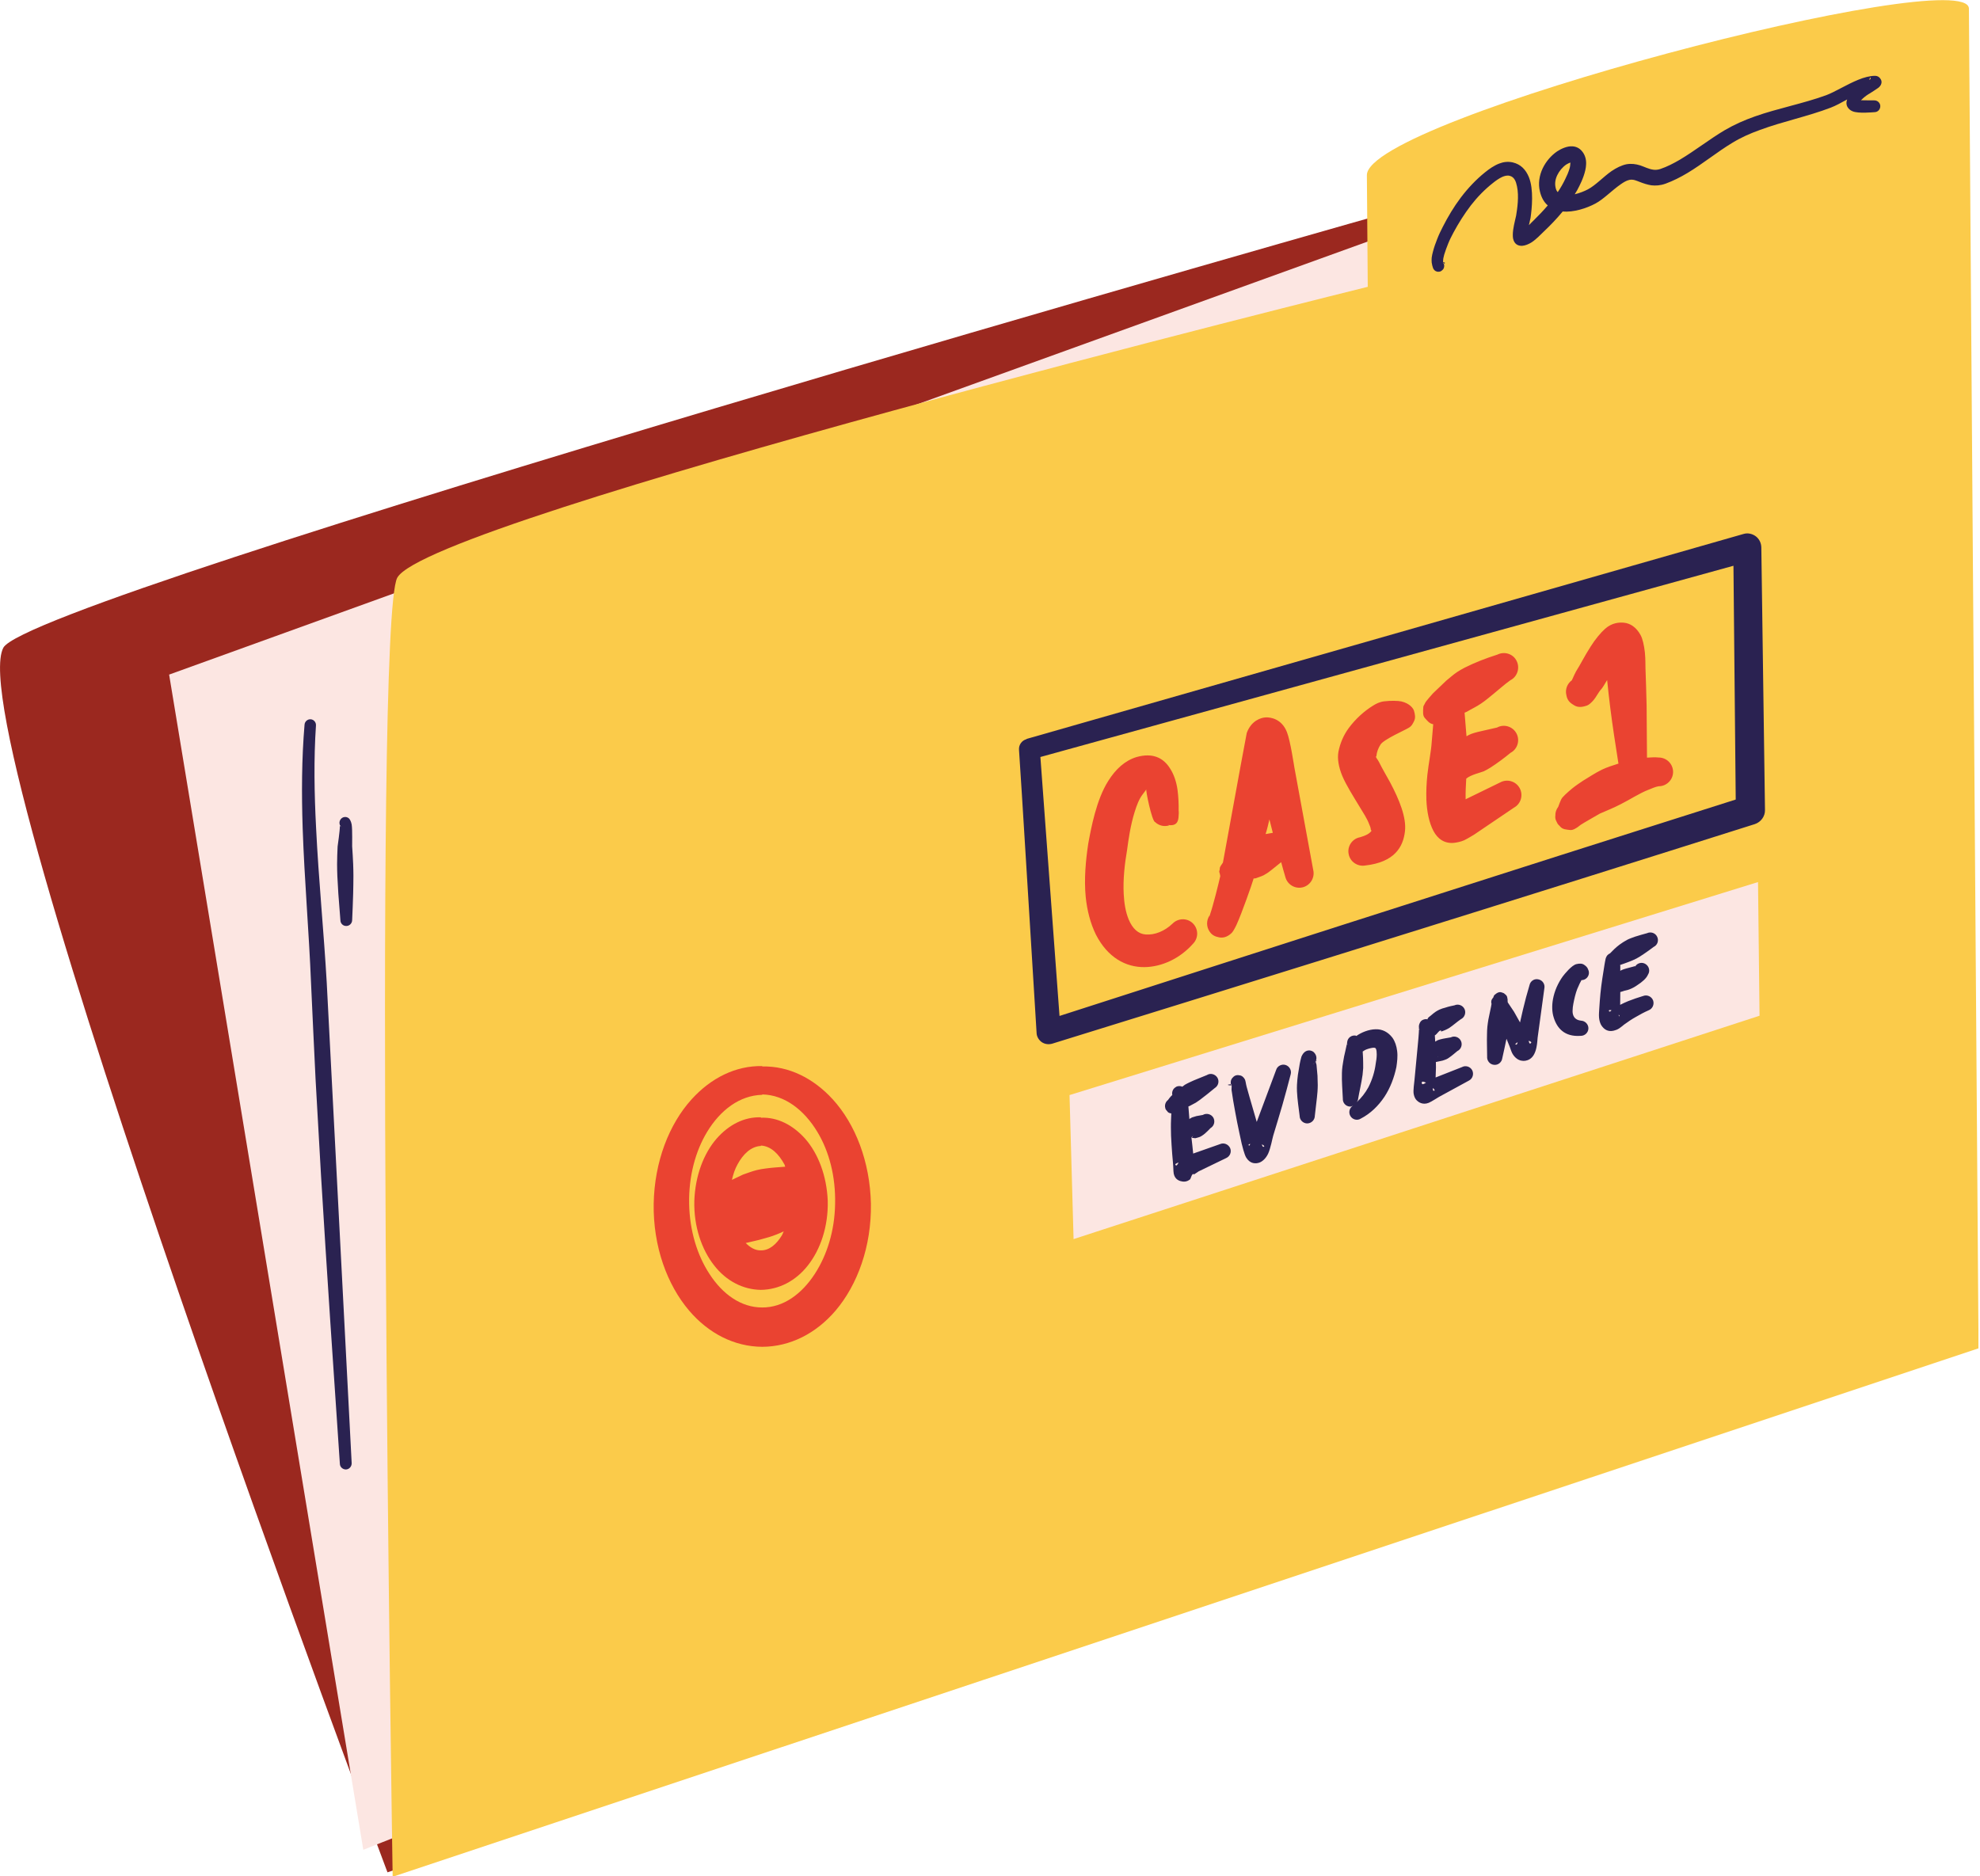 <?xml version="1.0" encoding="UTF-8"?><svg xmlns="http://www.w3.org/2000/svg" xmlns:xlink="http://www.w3.org/1999/xlink" height="57.9" preserveAspectRatio="xMidYMid meet" version="1.0" viewBox="0.0 0.0 61.1 57.9" width="61.1" zoomAndPan="magnify"><defs><clipPath id="a"><path d="M 0 6 L 49 6 L 49 57.922 L 0 57.922 Z M 0 6"/></clipPath><clipPath id="b"><path d="M 5 5 L 54 5 L 54 57.922 L 5 57.922 Z M 5 5"/></clipPath><clipPath id="c"><path d="M 11 0 L 61.051 0 L 61.051 57.922 L 11 57.922 Z M 11 0"/></clipPath></defs><g><g clip-path="url(#a)" id="change1_1"><path d="M 11.957 57.785 C 11.957 57.785 -1.281 22.641 0.102 19.992 C 0.934 18.402 43.445 6.391 43.445 6.391 L 48.227 45.52 L 11.957 57.785" fill="#9b281f" fill-rule="evenodd"/></g><g clip-path="url(#b)" id="change2_1"><path d="M 11.211 57.09 L 5.219 20.82 L 48.016 5.355 L 53.102 40.426 L 11.211 57.09" fill="#fce6e2" fill-rule="evenodd"/></g><g clip-path="url(#c)" id="change3_1"><path d="M 12.117 57.922 C 12.117 57.922 11.5 19.238 12.258 17.832 C 13.234 16.02 42.207 8.852 42.207 8.852 C 42.207 8.852 42.195 7.281 42.18 5.406 C 42.168 3.664 60.746 -1.164 60.758 0.266 C 60.797 5.789 61.055 41.613 61.055 41.613 L 12.117 57.922" fill="#fbcb4a" fill-rule="evenodd"/></g><g id="change2_2"><path d="M 33.004 33.797 L 54.25 27.223 L 54.297 31.348 L 33.129 38.242 L 33.004 33.797" fill="#fce6e2" fill-rule="evenodd"/></g><g id="change4_1"><path d="M 51.184 23.379 C 51.074 23.367 50.945 23.375 50.824 23.383 C 50.816 22.844 50.82 22.309 50.812 21.766 C 50.805 21.383 50.789 21.004 50.777 20.621 C 50.773 20.566 50.781 20.34 50.758 20.129 C 50.734 19.914 50.688 19.711 50.625 19.598 C 50.492 19.355 50.305 19.238 50.117 19.219 C 49.969 19.203 49.742 19.219 49.531 19.406 C 49.402 19.52 49.23 19.723 49.086 19.953 C 48.902 20.238 48.738 20.562 48.676 20.652 C 48.629 20.719 48.551 20.891 48.504 20.996 C 48.363 21.098 48.293 21.277 48.336 21.453 C 48.367 21.652 48.5 21.719 48.574 21.766 C 48.691 21.84 48.824 21.828 48.977 21.773 C 49.031 21.754 49.102 21.691 49.18 21.602 C 49.242 21.531 49.34 21.344 49.41 21.273 C 49.445 21.238 49.512 21.125 49.594 20.988 C 49.625 21.273 49.652 21.559 49.691 21.848 C 49.762 22.418 49.852 22.984 49.941 23.555 C 49.941 23.559 49.945 23.562 49.945 23.566 C 49.773 23.621 49.598 23.676 49.441 23.75 C 49.215 23.859 49.02 23.996 48.852 24.094 C 48.738 24.172 48.629 24.242 48.523 24.328 C 48.445 24.395 48.367 24.457 48.297 24.527 C 48.262 24.57 48.203 24.609 48.172 24.68 C 48.145 24.734 48.105 24.844 48.086 24.898 C 48.027 24.977 47.992 25.07 47.996 25.172 C 47.98 25.289 48.035 25.352 48.051 25.395 C 48.07 25.441 48.109 25.469 48.133 25.496 C 48.215 25.605 48.34 25.602 48.457 25.617 C 48.535 25.625 48.641 25.57 48.777 25.457 C 48.809 25.43 49.371 25.109 49.371 25.109 C 49.555 25.027 49.781 24.941 50.012 24.82 C 50.301 24.676 50.586 24.484 50.867 24.375 C 50.98 24.332 51.082 24.281 51.184 24.266 C 51.43 24.266 51.629 24.066 51.629 23.824 C 51.629 23.578 51.43 23.379 51.184 23.379 Z M 44.254 21.508 L 44.25 21.512 Z M 46.293 24.148 L 45.227 24.668 L 45.227 24.645 C 45.223 24.449 45.234 24.238 45.246 24.031 C 45.383 23.91 45.719 23.836 45.785 23.805 C 45.859 23.77 45.93 23.73 45.996 23.688 C 46.215 23.547 46.414 23.398 46.613 23.234 C 46.828 23.121 46.91 22.852 46.797 22.637 C 46.684 22.422 46.414 22.336 46.199 22.453 C 46.066 22.488 45.941 22.508 45.805 22.543 C 45.668 22.574 45.535 22.602 45.406 22.648 C 45.352 22.668 45.305 22.695 45.254 22.723 L 45.195 21.996 L 45.266 21.965 C 45.41 21.879 45.566 21.809 45.707 21.711 C 45.836 21.625 45.953 21.523 46.074 21.426 C 46.254 21.281 46.418 21.129 46.605 20.996 C 46.824 20.887 46.91 20.617 46.801 20.398 C 46.695 20.18 46.426 20.094 46.207 20.203 C 45.863 20.312 45.527 20.441 45.199 20.605 C 45.117 20.648 45.035 20.695 44.957 20.746 C 44.844 20.824 44.738 20.918 44.633 21.004 L 44.223 21.395 C 44.215 21.402 43.996 21.648 43.98 21.691 C 43.957 21.746 43.926 21.781 43.922 21.812 C 43.91 21.973 43.902 22.09 43.969 22.16 C 44.039 22.234 44.102 22.332 44.227 22.352 L 44.18 22.91 C 44.164 23.172 44.09 23.531 44.047 23.91 C 44.02 24.168 44.008 24.43 44.016 24.676 C 44.031 25.055 44.102 25.395 44.234 25.645 C 44.363 25.887 44.57 26.043 44.875 26.012 C 44.965 26 45.074 25.98 45.18 25.934 C 45.312 25.871 45.453 25.777 45.496 25.754 L 46.719 24.926 C 46.934 24.809 47.012 24.539 46.895 24.324 C 46.777 24.109 46.508 24.031 46.293 24.148 Z M 43.246 21.648 C 43.137 21.625 42.906 21.621 42.715 21.645 C 42.578 21.66 42.465 21.719 42.383 21.77 C 42.105 21.938 41.832 22.184 41.621 22.469 C 41.457 22.691 41.352 22.945 41.301 23.207 C 41.266 23.41 41.305 23.668 41.422 23.949 C 41.543 24.234 41.754 24.566 41.953 24.895 C 42.066 25.082 42.184 25.258 42.25 25.434 C 42.273 25.492 42.301 25.547 42.301 25.605 C 42.301 25.617 42.328 25.633 42.32 25.645 C 42.262 25.727 42.148 25.789 41.969 25.84 C 41.73 25.883 41.57 26.117 41.617 26.355 C 41.66 26.598 41.895 26.754 42.133 26.711 C 43.035 26.609 43.301 26.137 43.355 25.656 C 43.406 25.23 43.176 24.672 42.898 24.148 C 42.777 23.926 42.648 23.711 42.555 23.52 C 42.523 23.449 42.422 23.344 42.473 23.336 C 42.484 23.211 42.531 23.09 42.602 22.977 C 42.707 22.816 43.363 22.531 43.465 22.465 C 43.574 22.406 43.605 22.312 43.637 22.254 C 43.688 22.148 43.664 22.043 43.633 21.934 C 43.613 21.867 43.508 21.711 43.246 21.648 Z M 42.469 23.363 L 42.473 23.336 L 42.473 23.332 C 42.484 23.332 42.469 23.355 42.469 23.363 Z M 39.055 25.742 C 39.078 25.664 39.102 25.586 39.121 25.504 C 39.137 25.434 39.156 25.359 39.172 25.289 C 39.207 25.426 39.242 25.566 39.277 25.703 C 39.203 25.715 39.129 25.73 39.055 25.742 Z M 38.289 23.605 L 37.738 26.621 C 37.68 26.703 37.637 26.766 37.641 26.801 C 37.645 26.848 37.613 26.887 37.629 26.922 C 37.645 26.965 37.648 27.004 37.656 27.039 C 37.594 27.312 37.438 27.938 37.344 28.211 C 37.344 28.219 37.344 28.223 37.34 28.23 L 37.348 28.227 L 37.34 28.234 C 37.34 28.254 37.336 28.273 37.328 28.266 C 37.324 28.266 37.324 28.266 37.32 28.262 C 37.227 28.406 37.223 28.598 37.324 28.746 C 37.402 28.871 37.516 28.91 37.625 28.93 C 37.723 28.949 37.863 28.934 38.008 28.793 C 38.039 28.762 38.098 28.672 38.16 28.535 C 38.32 28.188 38.637 27.277 38.668 27.168 C 38.676 27.148 38.68 27.129 38.684 27.113 C 38.719 27.109 38.75 27.109 38.754 27.105 C 38.832 27.074 38.918 27.051 38.996 27.012 C 39.047 26.984 39.094 26.953 39.141 26.922 C 39.281 26.82 39.402 26.711 39.535 26.609 C 39.578 26.762 39.617 26.914 39.664 27.066 C 39.727 27.305 39.969 27.445 40.207 27.383 C 40.441 27.32 40.582 27.078 40.523 26.844 L 39.945 23.699 C 39.93 23.621 39.82 22.863 39.711 22.59 C 39.551 22.188 39.215 22.133 39.055 22.141 C 38.914 22.148 38.613 22.238 38.473 22.621 M 37.328 28.25 L 37.32 28.262 C 37.312 28.254 37.324 28.242 37.34 28.23 L 37.34 28.234 Z M 36.809 28.496 C 36.984 28.668 36.988 28.945 36.82 29.121 C 36.402 29.594 35.844 29.84 35.32 29.848 C 34.734 29.855 34.18 29.547 33.82 28.848 C 33.645 28.492 33.547 28.094 33.504 27.688 C 33.449 27.133 33.504 26.555 33.582 26.035 C 33.672 25.547 33.832 24.68 34.199 24.102 C 34.426 23.738 34.719 23.469 35.078 23.363 C 35.57 23.227 35.902 23.383 36.113 23.727 C 36.223 23.898 36.301 24.125 36.336 24.371 C 36.367 24.598 36.375 24.836 36.371 25.012 C 36.375 25.035 36.375 25.062 36.375 25.102 C 36.375 25.129 36.367 25.199 36.367 25.23 C 36.348 25.449 36.211 25.488 36.047 25.461 C 36.066 25.469 36.078 25.473 36.082 25.473 C 35.922 25.523 35.758 25.48 35.645 25.371 C 35.547 25.355 35.34 24.348 35.375 24.352 C 35.387 24.355 35.305 24.457 35.258 24.52 C 35.148 24.664 35.078 24.855 35.016 25.051 C 34.883 25.473 34.82 25.934 34.781 26.227 C 34.707 26.656 34.652 27.133 34.676 27.594 C 34.691 27.867 34.73 28.137 34.832 28.383 C 34.949 28.66 35.125 28.824 35.352 28.84 C 35.633 28.863 35.938 28.738 36.18 28.508 C 36.352 28.332 36.633 28.324 36.809 28.496 Z M 23.48 38.59 C 23.301 38.594 23.148 38.5 23.012 38.363 L 23.41 38.27 C 23.555 38.227 23.699 38.195 23.84 38.145 C 23.934 38.113 24.027 38.074 24.117 38.035 C 24.141 38.023 24.16 38.012 24.184 38.004 C 24.16 38.047 24.148 38.098 24.121 38.137 C 23.961 38.398 23.742 38.594 23.48 38.59 Z M 23.48 35.367 L 23.48 35.355 C 23.793 35.371 24.031 35.617 24.207 35.938 C 24.219 35.957 24.219 35.984 24.23 36.008 C 24.031 36.023 23.832 36.035 23.633 36.062 C 23.535 36.074 23.441 36.09 23.348 36.113 C 23.207 36.148 23.07 36.203 22.93 36.25 L 22.586 36.414 C 22.625 36.242 22.68 36.078 22.758 35.938 C 22.93 35.621 23.172 35.383 23.48 35.367 Z M 22.582 37.441 C 22.586 37.441 22.586 37.438 22.59 37.438 L 22.582 37.445 C 22.582 37.441 22.582 37.441 22.582 37.441 Z M 23.48 34.496 L 23.48 34.484 C 22.969 34.465 22.492 34.711 22.117 35.137 C 21.715 35.598 21.453 36.285 21.426 37.062 C 21.406 37.852 21.652 38.562 22.035 39.051 C 22.41 39.535 22.93 39.801 23.48 39.809 C 24.031 39.801 24.551 39.539 24.93 39.055 C 25.316 38.566 25.562 37.855 25.543 37.062 C 25.512 36.285 25.246 35.598 24.844 35.141 C 24.465 34.719 23.988 34.473 23.48 34.496 Z M 25.141 39.32 C 24.738 39.938 24.172 40.355 23.523 40.352 C 22.867 40.355 22.297 39.941 21.895 39.32 C 21.516 38.742 21.281 37.984 21.266 37.152 C 21.25 36.309 21.457 35.535 21.82 34.934 C 22.227 34.262 22.824 33.805 23.523 33.789 L 23.523 33.777 C 24.219 33.793 24.816 34.258 25.223 34.934 C 25.586 35.535 25.789 36.309 25.77 37.152 C 25.758 37.984 25.52 38.738 25.141 39.32 Z M 23.523 32.914 L 23.523 32.902 C 22.699 32.887 21.938 33.27 21.34 33.93 C 20.648 34.695 20.195 35.852 20.172 37.152 C 20.152 38.469 20.586 39.648 21.262 40.445 C 21.863 41.152 22.66 41.562 23.523 41.566 C 24.383 41.562 25.18 41.156 25.785 40.449 C 26.461 39.652 26.895 38.469 26.875 37.152 C 26.848 35.852 26.395 34.695 25.699 33.93 C 25.102 33.277 24.34 32.895 23.523 32.914" fill="#ea4331" fill-rule="evenodd"/></g><g id="change5_1"><path d="M 49.953 31.312 C 49.957 31.32 49.961 31.328 49.965 31.336 C 49.969 31.344 49.988 31.359 49.977 31.363 C 49.953 31.367 49.949 31.344 49.953 31.312 Z M 49.652 31.207 C 49.633 31.168 49.68 31.168 49.73 31.18 C 49.703 31.211 49.668 31.238 49.652 31.207 Z M 50.824 28.801 C 50.703 28.836 50.578 28.867 50.449 28.91 C 50.367 28.941 50.281 28.969 50.207 29.008 C 50.125 29.051 50.051 29.102 49.98 29.152 C 49.859 29.242 49.766 29.336 49.68 29.426 C 49.633 29.445 49.578 29.484 49.547 29.59 C 49.535 29.629 49.516 29.766 49.512 29.777 L 49.445 30.203 C 49.422 30.355 49.402 30.508 49.387 30.664 C 49.371 30.812 49.363 30.965 49.352 31.117 C 49.348 31.199 49.336 31.309 49.344 31.402 C 49.352 31.488 49.371 31.562 49.406 31.629 C 49.492 31.773 49.621 31.852 49.797 31.809 C 49.848 31.797 49.906 31.777 49.961 31.742 C 50.027 31.699 50.094 31.641 50.113 31.625 C 50.234 31.535 50.352 31.457 50.477 31.387 C 50.605 31.312 50.734 31.242 50.875 31.18 C 50.996 31.133 51.055 30.996 51.012 30.875 C 50.965 30.754 50.828 30.691 50.707 30.738 C 50.547 30.785 50.391 30.84 50.242 30.898 C 50.156 30.934 50.078 30.969 49.996 31.012 L 50 30.617 C 50.031 30.609 50.062 30.598 50.078 30.594 C 50.129 30.57 50.207 30.566 50.281 30.535 C 50.363 30.504 50.445 30.461 50.516 30.41 C 50.68 30.305 50.809 30.191 50.855 30.078 C 50.926 29.969 50.891 29.824 50.781 29.754 C 50.676 29.684 50.531 29.715 50.461 29.824 C 50.453 29.828 50.441 29.816 50.434 29.82 C 50.406 29.836 50.375 29.836 50.34 29.848 C 50.297 29.863 50.246 29.871 50.195 29.887 C 50.141 29.902 50.086 29.918 50.035 29.941 C 50.023 29.949 50.016 29.957 50 29.961 L 50 29.82 C 50 29.816 49.996 29.801 49.996 29.781 C 50.082 29.75 50.172 29.723 50.277 29.68 C 50.348 29.652 50.426 29.621 50.5 29.582 C 50.574 29.543 50.645 29.496 50.715 29.449 C 50.828 29.375 50.93 29.297 51.031 29.223 C 51.148 29.168 51.195 29.027 51.137 28.91 C 51.082 28.793 50.941 28.746 50.824 28.801 Z M 48.535 31.082 C 48.531 31.148 48.523 31.211 48.531 31.266 C 48.551 31.387 48.617 31.48 48.785 31.5 C 48.914 31.504 49.02 31.613 49.016 31.742 C 49.012 31.871 48.902 31.973 48.773 31.969 C 48.281 32.004 48.047 31.734 47.945 31.402 C 47.891 31.234 47.887 31.035 47.922 30.84 C 47.945 30.715 47.984 30.586 48.035 30.469 C 48.09 30.344 48.156 30.23 48.223 30.137 C 48.273 30.07 48.504 29.781 48.652 29.754 C 48.742 29.734 48.824 29.73 48.891 29.781 C 48.934 29.812 48.984 29.848 49.008 29.922 C 49.066 30.035 49.016 30.172 48.902 30.227 C 48.871 30.242 48.836 30.25 48.801 30.25 C 48.797 30.258 48.797 30.262 48.793 30.266 C 48.754 30.332 48.727 30.398 48.715 30.426 C 48.652 30.547 48.609 30.707 48.574 30.867 C 48.559 30.941 48.543 31.012 48.535 31.082 Z M 47.23 32.203 C 47.199 32.223 47.184 32.172 47.172 32.121 C 47.238 32.141 47.281 32.168 47.23 32.203 Z M 46.773 32.238 C 46.734 32.227 46.805 32.184 46.832 32.164 C 46.824 32.215 46.809 32.25 46.773 32.238 Z M 47.477 30.227 C 47.352 30.195 47.227 30.273 47.199 30.402 C 47.125 30.652 47.055 30.906 46.996 31.16 C 46.965 31.293 46.934 31.426 46.906 31.555 C 46.844 31.445 46.781 31.332 46.719 31.223 C 46.695 31.184 46.598 31.039 46.523 30.93 C 46.535 30.914 46.539 30.902 46.52 30.902 C 46.52 30.906 46.516 30.91 46.516 30.918 C 46.516 30.918 46.516 30.914 46.512 30.914 C 46.516 30.914 46.512 30.902 46.516 30.902 L 46.52 30.902 C 46.527 30.863 46.523 30.828 46.512 30.789 C 46.504 30.723 46.457 30.695 46.438 30.68 C 46.41 30.645 46.371 30.641 46.34 30.629 C 46.266 30.602 46.195 30.637 46.109 30.715 C 46.102 30.723 46.09 30.762 46.078 30.789 C 46.047 30.824 46.008 30.867 46.02 30.957 C 46.02 30.965 46.027 30.973 46.027 30.98 C 46.023 31.016 46.016 31.055 46.012 31.066 L 45.93 31.461 C 45.918 31.535 45.906 31.609 45.898 31.688 C 45.891 31.766 45.887 31.84 45.887 31.918 C 45.879 32.148 45.891 32.375 45.891 32.605 C 45.879 32.734 45.973 32.852 46.102 32.863 C 46.227 32.879 46.344 32.785 46.359 32.656 C 46.402 32.457 46.449 32.258 46.488 32.059 L 46.586 32.301 C 46.598 32.324 46.625 32.422 46.66 32.496 C 46.699 32.574 46.754 32.633 46.801 32.668 C 46.887 32.734 46.98 32.75 47.07 32.738 C 47.16 32.723 47.258 32.676 47.328 32.559 C 47.359 32.508 47.391 32.43 47.41 32.34 C 47.438 32.215 47.445 32.062 47.449 32.027 L 47.656 30.508 C 47.684 30.379 47.605 30.254 47.477 30.227 Z M 43.789 31.746 L 43.789 31.758 C 43.777 31.742 43.773 31.727 43.789 31.727 L 43.793 31.738 C 43.793 31.742 43.789 31.746 43.789 31.746 Z M 44.25 33.664 C 44.211 33.664 44.211 33.625 44.223 33.578 C 44.258 33.617 44.293 33.664 44.25 33.664 Z M 43.879 33.445 C 43.852 33.359 43.922 33.375 44.004 33.414 C 43.945 33.453 43.891 33.48 43.879 33.445 Z M 44.371 32.598 L 44.371 32.602 C 44.375 32.609 44.371 32.617 44.367 32.629 C 44.371 32.617 44.371 32.609 44.371 32.598 Z M 45.113 32.934 L 44.301 33.254 C 44.305 33.152 44.309 33.047 44.312 32.945 C 44.312 32.891 44.309 32.832 44.309 32.777 C 44.371 32.766 44.465 32.742 44.512 32.734 C 44.551 32.719 44.594 32.711 44.633 32.691 C 44.66 32.68 44.684 32.664 44.707 32.648 C 44.805 32.582 44.883 32.512 44.973 32.438 C 45.09 32.383 45.137 32.238 45.082 32.125 C 45.027 32.008 44.883 31.957 44.77 32.016 C 44.656 32.039 44.555 32.047 44.445 32.078 C 44.418 32.086 44.387 32.094 44.363 32.105 C 44.336 32.117 44.316 32.133 44.289 32.148 C 44.285 32.09 44.281 32.023 44.277 31.953 C 44.344 31.93 44.43 31.75 44.477 31.82 C 44.48 31.828 44.465 31.844 44.457 31.844 C 44.5 31.824 44.547 31.812 44.59 31.793 C 44.637 31.773 44.68 31.75 44.719 31.727 C 44.848 31.641 44.953 31.543 45.078 31.457 C 45.195 31.402 45.246 31.262 45.195 31.145 C 45.141 31.027 45 30.973 44.883 31.027 C 44.785 31.047 44.695 31.066 44.602 31.098 C 44.539 31.113 44.477 31.133 44.418 31.16 C 44.379 31.18 44.34 31.199 44.305 31.223 C 44.25 31.258 44.203 31.301 44.152 31.344 C 44.121 31.371 44.082 31.391 44.059 31.43 C 44.055 31.438 44.051 31.449 44.051 31.461 C 44.031 31.457 44.008 31.449 43.992 31.453 C 43.945 31.461 43.848 31.473 43.805 31.59 C 43.785 31.633 43.781 31.68 43.789 31.727 L 43.793 31.727 C 43.797 31.727 43.793 31.73 43.793 31.738 C 43.797 31.754 43.801 31.77 43.809 31.781 L 43.797 31.77 L 43.789 31.758 C 43.785 31.895 43.758 32.195 43.75 32.266 L 43.648 33.34 C 43.645 33.402 43.602 33.656 43.625 33.766 C 43.641 33.852 43.676 33.918 43.719 33.961 C 43.766 34.008 43.898 34.113 44.09 34.035 C 44.176 34 44.379 33.867 44.402 33.855 L 45.332 33.348 C 45.445 33.289 45.488 33.145 45.43 33.031 C 45.371 32.918 45.227 32.871 45.113 32.934 Z M 42.453 32.824 C 42.422 33.074 42.344 33.324 42.227 33.555 C 42.133 33.727 42.012 33.883 41.867 34.016 C 41.879 33.988 41.906 33.965 41.906 33.934 C 41.949 33.676 42.012 33.43 42.047 33.172 C 42.055 33.102 42.062 33.031 42.066 32.965 C 42.07 32.859 42.062 32.758 42.062 32.652 C 42.062 32.637 42.055 32.551 42.051 32.453 L 42.117 32.41 C 42.176 32.379 42.258 32.355 42.34 32.34 C 42.383 32.336 42.434 32.324 42.457 32.363 C 42.484 32.414 42.48 32.48 42.484 32.543 C 42.484 32.641 42.469 32.738 42.453 32.824 Z M 42.969 32.027 C 42.832 31.848 42.652 31.758 42.445 31.766 C 42.238 31.77 42.008 31.863 41.855 31.973 C 41.852 31.973 41.836 31.961 41.836 31.961 C 41.711 31.941 41.594 32.023 41.574 32.148 C 41.57 32.168 41.57 32.184 41.57 32.203 C 41.555 32.199 41.559 32.211 41.562 32.223 L 41.566 32.219 C 41.566 32.215 41.57 32.207 41.57 32.203 C 41.574 32.223 41.574 32.238 41.582 32.254 C 41.578 32.25 41.57 32.234 41.562 32.223 C 41.543 32.328 41.48 32.582 41.477 32.605 C 41.461 32.707 41.438 32.809 41.426 32.91 C 41.418 32.98 41.41 33.051 41.41 33.117 C 41.402 33.383 41.426 33.641 41.438 33.906 C 41.43 34.035 41.527 34.145 41.656 34.152 C 41.695 34.156 41.723 34.133 41.754 34.121 C 41.641 34.188 41.605 34.336 41.672 34.445 C 41.738 34.555 41.883 34.594 41.992 34.523 C 42.293 34.367 42.535 34.129 42.723 33.848 C 42.906 33.57 43.023 33.25 43.09 32.934 C 43.113 32.781 43.137 32.598 43.113 32.43 C 43.094 32.281 43.051 32.145 42.969 32.027 Z M 40.598 32.754 C 40.605 32.742 40.609 32.73 40.613 32.719 C 40.641 32.723 40.621 32.746 40.602 32.766 L 40.602 32.762 Z M 40.551 32.816 C 40.535 32.836 40.516 32.848 40.496 32.855 C 40.52 32.848 40.539 32.836 40.559 32.812 Z M 40.625 32.859 C 40.625 32.852 40.605 32.805 40.602 32.766 C 40.594 32.773 40.586 32.781 40.578 32.789 C 40.586 32.777 40.594 32.766 40.598 32.754 C 40.598 32.734 40.598 32.719 40.613 32.719 C 40.637 32.645 40.617 32.559 40.562 32.496 C 40.504 32.41 40.273 32.34 40.16 32.613 C 40.141 32.668 40.113 32.809 40.109 32.828 L 40.051 33.176 C 40.039 33.277 40.027 33.379 40.023 33.48 C 40.02 33.547 40.02 33.613 40.023 33.684 C 40.035 33.938 40.074 34.188 40.105 34.438 C 40.105 34.566 40.211 34.672 40.34 34.672 C 40.473 34.668 40.574 34.562 40.574 34.434 C 40.598 34.184 40.637 33.941 40.656 33.691 C 40.66 33.625 40.664 33.559 40.664 33.492 C 40.664 33.395 40.656 33.297 40.656 33.199 Z M 38.941 35.316 C 38.98 35.34 39.039 35.375 39 35.391 C 38.969 35.406 38.949 35.367 38.941 35.316 Z M 38.539 35.352 C 38.512 35.332 38.543 35.312 38.578 35.301 C 38.57 35.34 38.559 35.363 38.539 35.352 Z M 39.668 32.867 C 39.547 32.832 39.414 32.902 39.379 33.023 L 38.781 34.625 L 38.559 33.859 L 38.469 33.539 C 38.461 33.516 38.445 33.426 38.438 33.391 C 38.43 33.352 38.422 33.328 38.418 33.32 C 38.371 33.227 38.309 33.199 38.273 33.191 C 38.191 33.172 38.109 33.176 38.043 33.254 C 38.027 33.27 37.984 33.309 37.98 33.391 C 37.977 33.414 37.98 33.438 37.984 33.461 C 38 33.461 38.008 33.477 38.008 33.504 L 38 33.5 L 38.008 33.523 C 38.008 33.566 38 33.621 38.004 33.641 L 38.055 33.973 C 38.094 34.195 38.133 34.414 38.176 34.633 C 38.219 34.855 38.27 35.074 38.316 35.293 C 38.324 35.324 38.398 35.641 38.461 35.734 C 38.582 35.922 38.75 35.922 38.867 35.879 C 38.949 35.848 39.059 35.762 39.133 35.605 C 39.211 35.434 39.266 35.125 39.289 35.051 C 39.383 34.738 39.48 34.426 39.57 34.113 C 39.66 33.797 39.746 33.48 39.828 33.16 C 39.863 33.035 39.793 32.906 39.668 32.867 Z M 37.984 33.461 C 37.988 33.477 37.992 33.488 38 33.5 C 37.883 33.496 37.832 33.477 37.984 33.461 Z M 36.816 36.262 L 36.84 36.25 L 36.836 36.25 C 36.836 36.254 36.832 36.254 36.832 36.254 Z M 36.285 35.965 C 36.234 35.93 36.309 35.898 36.371 35.879 C 36.34 35.93 36.312 35.988 36.285 35.965 Z M 36.816 35.039 C 36.82 35.031 36.824 35.023 36.824 35.016 L 36.824 35.027 C 36.82 35.031 36.82 35.035 36.82 35.035 L 36.816 35.039 C 36.816 35.043 36.816 35.043 36.816 35.047 Z M 37.652 35.309 L 36.82 35.602 C 36.805 35.438 36.785 35.273 36.766 35.105 C 36.777 35.09 36.797 35.082 36.805 35.066 C 36.801 35.086 36.797 35.102 36.777 35.113 C 36.777 35.113 36.773 35.117 36.773 35.121 C 36.801 35.113 36.867 35.129 36.883 35.129 C 36.926 35.117 36.969 35.109 37.008 35.094 C 37.035 35.086 37.062 35.07 37.086 35.055 C 37.125 35.031 37.16 35.004 37.195 34.973 C 37.254 34.922 37.301 34.871 37.355 34.816 C 37.469 34.75 37.504 34.605 37.441 34.492 C 37.375 34.383 37.23 34.344 37.117 34.41 C 37.051 34.426 36.988 34.43 36.922 34.445 C 36.879 34.461 36.836 34.469 36.793 34.484 C 36.766 34.496 36.738 34.512 36.715 34.527 C 36.711 34.531 36.707 34.535 36.703 34.539 L 36.672 34.148 L 36.703 34.137 C 36.77 34.098 36.836 34.07 36.902 34.031 C 36.945 34.004 36.984 33.977 37.027 33.945 C 37.184 33.828 37.332 33.707 37.484 33.582 C 37.598 33.512 37.633 33.367 37.566 33.258 C 37.496 33.148 37.352 33.109 37.242 33.18 C 37.062 33.258 36.879 33.32 36.703 33.406 C 36.656 33.43 36.605 33.453 36.562 33.48 C 36.535 33.5 36.512 33.52 36.484 33.539 C 36.461 33.527 36.434 33.52 36.41 33.52 C 36.363 33.52 36.316 33.52 36.27 33.559 C 36.191 33.609 36.156 33.707 36.176 33.797 C 36.172 33.797 36.176 33.797 36.172 33.797 L 36.129 33.84 C 36.109 33.859 36.066 33.914 36.043 33.949 C 35.973 34 35.934 34.098 35.957 34.188 C 35.961 34.242 36 34.27 36.02 34.297 C 36.047 34.344 36.094 34.355 36.145 34.363 L 36.137 34.551 C 36.129 34.715 36.133 34.883 36.137 35.051 C 36.148 35.238 36.156 35.426 36.172 35.609 C 36.188 35.793 36.207 35.973 36.211 36.145 C 36.219 36.375 36.363 36.434 36.434 36.453 C 36.508 36.473 36.617 36.488 36.727 36.395 C 36.746 36.375 36.781 36.199 36.84 36.238 C 36.844 36.242 36.844 36.246 36.84 36.25 L 36.988 36.152 L 37.836 35.742 C 37.953 35.691 38.012 35.555 37.961 35.434 C 37.906 35.316 37.77 35.258 37.652 35.309 Z M 10.488 25.477 L 10.488 25.488 C 10.484 25.48 10.488 25.48 10.488 25.473 C 10.488 25.477 10.488 25.477 10.488 25.477 Z M 10.488 25.473 C 10.488 25.469 10.48 25.461 10.488 25.461 L 10.492 25.465 Z M 10.898 26.664 C 10.902 26.785 10.906 26.906 10.906 27.027 C 10.906 27.211 10.902 27.391 10.898 27.574 C 10.891 27.848 10.879 28.121 10.867 28.395 C 10.867 28.496 10.785 28.578 10.688 28.578 C 10.586 28.582 10.504 28.5 10.504 28.398 C 10.484 28.129 10.461 27.855 10.441 27.586 C 10.43 27.402 10.418 27.219 10.41 27.039 C 10.406 26.918 10.402 26.797 10.402 26.672 C 10.402 26.488 10.41 26.309 10.418 26.125 C 10.422 26.074 10.488 25.664 10.488 25.488 C 10.504 25.504 10.535 25.523 10.543 25.531 C 10.52 25.516 10.504 25.492 10.492 25.465 C 10.492 25.461 10.492 25.461 10.488 25.461 C 10.465 25.402 10.473 25.336 10.512 25.285 C 10.57 25.207 10.68 25.191 10.758 25.25 C 10.785 25.27 10.832 25.336 10.852 25.445 C 10.879 25.621 10.863 26.07 10.867 26.121 C 10.879 26.301 10.891 26.484 10.898 26.664 Z M 10.082 30.316 L 10.852 45.156 C 10.855 45.258 10.781 45.344 10.68 45.352 C 10.582 45.355 10.492 45.281 10.488 45.18 C 10.285 42.215 10.086 39.246 9.906 36.277 C 9.848 35.289 9.793 34.301 9.738 33.309 C 9.688 32.32 9.645 31.328 9.598 30.34 C 9.535 28.77 9.395 27.168 9.34 25.566 C 9.305 24.492 9.309 23.418 9.398 22.363 C 9.406 22.266 9.492 22.191 9.59 22.199 C 9.684 22.207 9.758 22.293 9.75 22.391 C 9.68 23.434 9.699 24.488 9.754 25.551 C 9.832 27.148 9.992 28.75 10.082 30.316 Z M 48.457 5.059 C 48.457 5.094 48.449 5.137 48.441 5.176 C 48.406 5.309 48.344 5.441 48.301 5.527 C 48.234 5.668 48.156 5.801 48.07 5.93 C 48.039 5.898 48.016 5.852 48.004 5.793 C 47.973 5.664 47.996 5.527 48.055 5.406 C 48.117 5.277 48.215 5.16 48.332 5.078 C 48.359 5.059 48.422 5.031 48.457 5.016 C 48.461 5.031 48.461 5.043 48.457 5.059 Z M 57.688 2.453 C 57.691 2.445 57.703 2.375 57.723 2.402 C 57.738 2.422 57.719 2.445 57.684 2.469 Z M 57.699 2.883 C 57.723 2.867 57.898 2.758 57.961 2.711 C 58.012 2.672 58.031 2.633 58.039 2.621 C 58.086 2.527 58.051 2.457 58.012 2.41 C 57.984 2.379 57.941 2.34 57.863 2.34 C 57.707 2.34 57.523 2.387 57.336 2.465 C 56.992 2.605 56.617 2.84 56.355 2.938 C 55.625 3.203 54.871 3.34 54.152 3.594 C 53.832 3.707 53.52 3.844 53.219 4.02 C 52.758 4.293 52.309 4.648 51.836 4.93 C 51.641 5.043 51.445 5.145 51.238 5.215 C 51.156 5.242 51.086 5.246 51.023 5.238 C 50.875 5.219 50.746 5.148 50.617 5.105 C 50.48 5.062 50.34 5.043 50.188 5.07 C 50.035 5.102 49.879 5.18 49.73 5.281 C 49.477 5.457 49.238 5.719 49 5.844 C 48.891 5.902 48.742 5.961 48.594 5.996 C 48.648 5.914 48.695 5.828 48.738 5.738 C 48.816 5.582 48.938 5.305 48.945 5.07 C 48.953 4.918 48.91 4.773 48.816 4.664 C 48.734 4.566 48.633 4.523 48.523 4.516 C 48.359 4.504 48.168 4.594 48.051 4.672 C 47.863 4.801 47.707 4.984 47.605 5.195 C 47.5 5.418 47.461 5.668 47.52 5.91 C 47.566 6.102 47.648 6.242 47.762 6.34 C 47.621 6.504 47.473 6.66 47.32 6.809 C 47.281 6.844 47.234 6.895 47.18 6.949 C 47.203 6.84 47.227 6.746 47.23 6.727 C 47.273 6.43 47.332 5.848 47.18 5.469 C 47.086 5.238 46.93 5.07 46.68 5.012 C 46.539 4.98 46.398 4.996 46.266 5.047 C 46.102 5.109 45.949 5.219 45.824 5.32 C 45.547 5.543 45.297 5.809 45.078 6.098 C 44.863 6.383 44.68 6.691 44.523 7 C 44.461 7.121 44.402 7.242 44.352 7.371 C 44.301 7.5 44.254 7.629 44.219 7.766 C 44.203 7.824 44.188 7.891 44.18 7.953 C 44.176 8.004 44.176 8.051 44.18 8.102 C 44.184 8.145 44.211 8.254 44.223 8.277 C 44.266 8.371 44.34 8.383 44.367 8.387 C 44.422 8.391 44.469 8.379 44.512 8.332 C 44.527 8.32 44.566 8.285 44.566 8.199 C 44.566 8.176 44.559 8.156 44.555 8.137 L 44.547 8.141 C 44.535 8.145 44.535 8.121 44.535 8.102 C 44.531 8.098 44.527 8.094 44.523 8.09 L 44.531 8.09 C 44.531 8.082 44.535 8.074 44.531 8.07 C 44.531 8.039 44.535 8.008 44.539 7.973 C 44.547 7.934 44.555 7.895 44.566 7.859 C 44.602 7.742 44.645 7.625 44.691 7.512 C 44.738 7.395 44.797 7.281 44.855 7.172 C 45.008 6.887 45.188 6.602 45.391 6.336 C 45.594 6.074 45.824 5.84 46.078 5.641 C 46.156 5.578 46.254 5.508 46.355 5.461 C 46.426 5.43 46.508 5.406 46.586 5.426 C 46.73 5.461 46.781 5.598 46.812 5.75 C 46.879 6.059 46.82 6.445 46.785 6.656 C 46.781 6.691 46.719 6.914 46.695 7.09 C 46.68 7.199 46.68 7.297 46.691 7.359 C 46.727 7.535 46.844 7.594 46.977 7.586 C 47.07 7.578 47.168 7.539 47.266 7.477 C 47.41 7.383 47.551 7.23 47.641 7.145 C 47.844 6.953 48.043 6.746 48.223 6.527 C 48.559 6.559 48.965 6.426 49.234 6.281 C 49.484 6.148 49.742 5.875 50.012 5.688 C 50.102 5.625 50.191 5.57 50.285 5.551 C 50.402 5.527 50.5 5.578 50.605 5.617 C 50.715 5.66 50.832 5.699 50.957 5.719 C 51.09 5.734 51.234 5.727 51.398 5.668 C 51.633 5.582 51.855 5.469 52.078 5.336 C 52.551 5.051 52.992 4.688 53.453 4.41 C 53.727 4.242 54.012 4.117 54.305 4.012 C 55.02 3.746 55.773 3.598 56.5 3.32 C 56.641 3.266 56.816 3.172 57 3.07 C 57 3.078 56.996 3.086 56.992 3.094 C 56.969 3.168 56.977 3.234 57.004 3.289 C 57.035 3.348 57.09 3.406 57.176 3.438 C 57.359 3.508 57.777 3.465 57.852 3.461 C 57.953 3.457 58.027 3.371 58.023 3.27 C 58.02 3.172 57.934 3.094 57.832 3.098 C 57.797 3.102 57.57 3.094 57.426 3.094 C 57.445 3.074 57.461 3.059 57.48 3.043 C 57.551 2.977 57.629 2.922 57.699 2.883 Z M 44.535 8.102 L 44.531 8.09 C 44.59 8.102 44.617 8.117 44.555 8.137 C 44.547 8.125 44.543 8.113 44.535 8.102 Z M 45.223 27.332 C 40.105 28.965 34.324 30.832 32.695 31.355 L 32.105 23.363 L 53.492 17.461 L 53.562 24.676 C 52.523 25.008 49.059 26.102 45.223 27.332 Z M 54.18 16.551 C 54.07 16.469 53.93 16.441 53.801 16.48 L 31.68 22.805 L 31.68 22.812 C 31.531 22.852 31.434 22.988 31.445 23.141 C 31.453 23.141 31.988 31.883 31.988 31.883 C 31.992 31.992 32.055 32.098 32.148 32.164 C 32.242 32.227 32.359 32.242 32.469 32.211 C 32.469 32.211 39.449 30.051 45.484 28.16 C 50.094 26.719 54.152 25.434 54.152 25.434 C 54.34 25.371 54.469 25.195 54.465 25 L 54.352 16.891 C 54.348 16.754 54.285 16.629 54.18 16.551" fill="#2a2251" fill-rule="evenodd"/></g></g></svg>